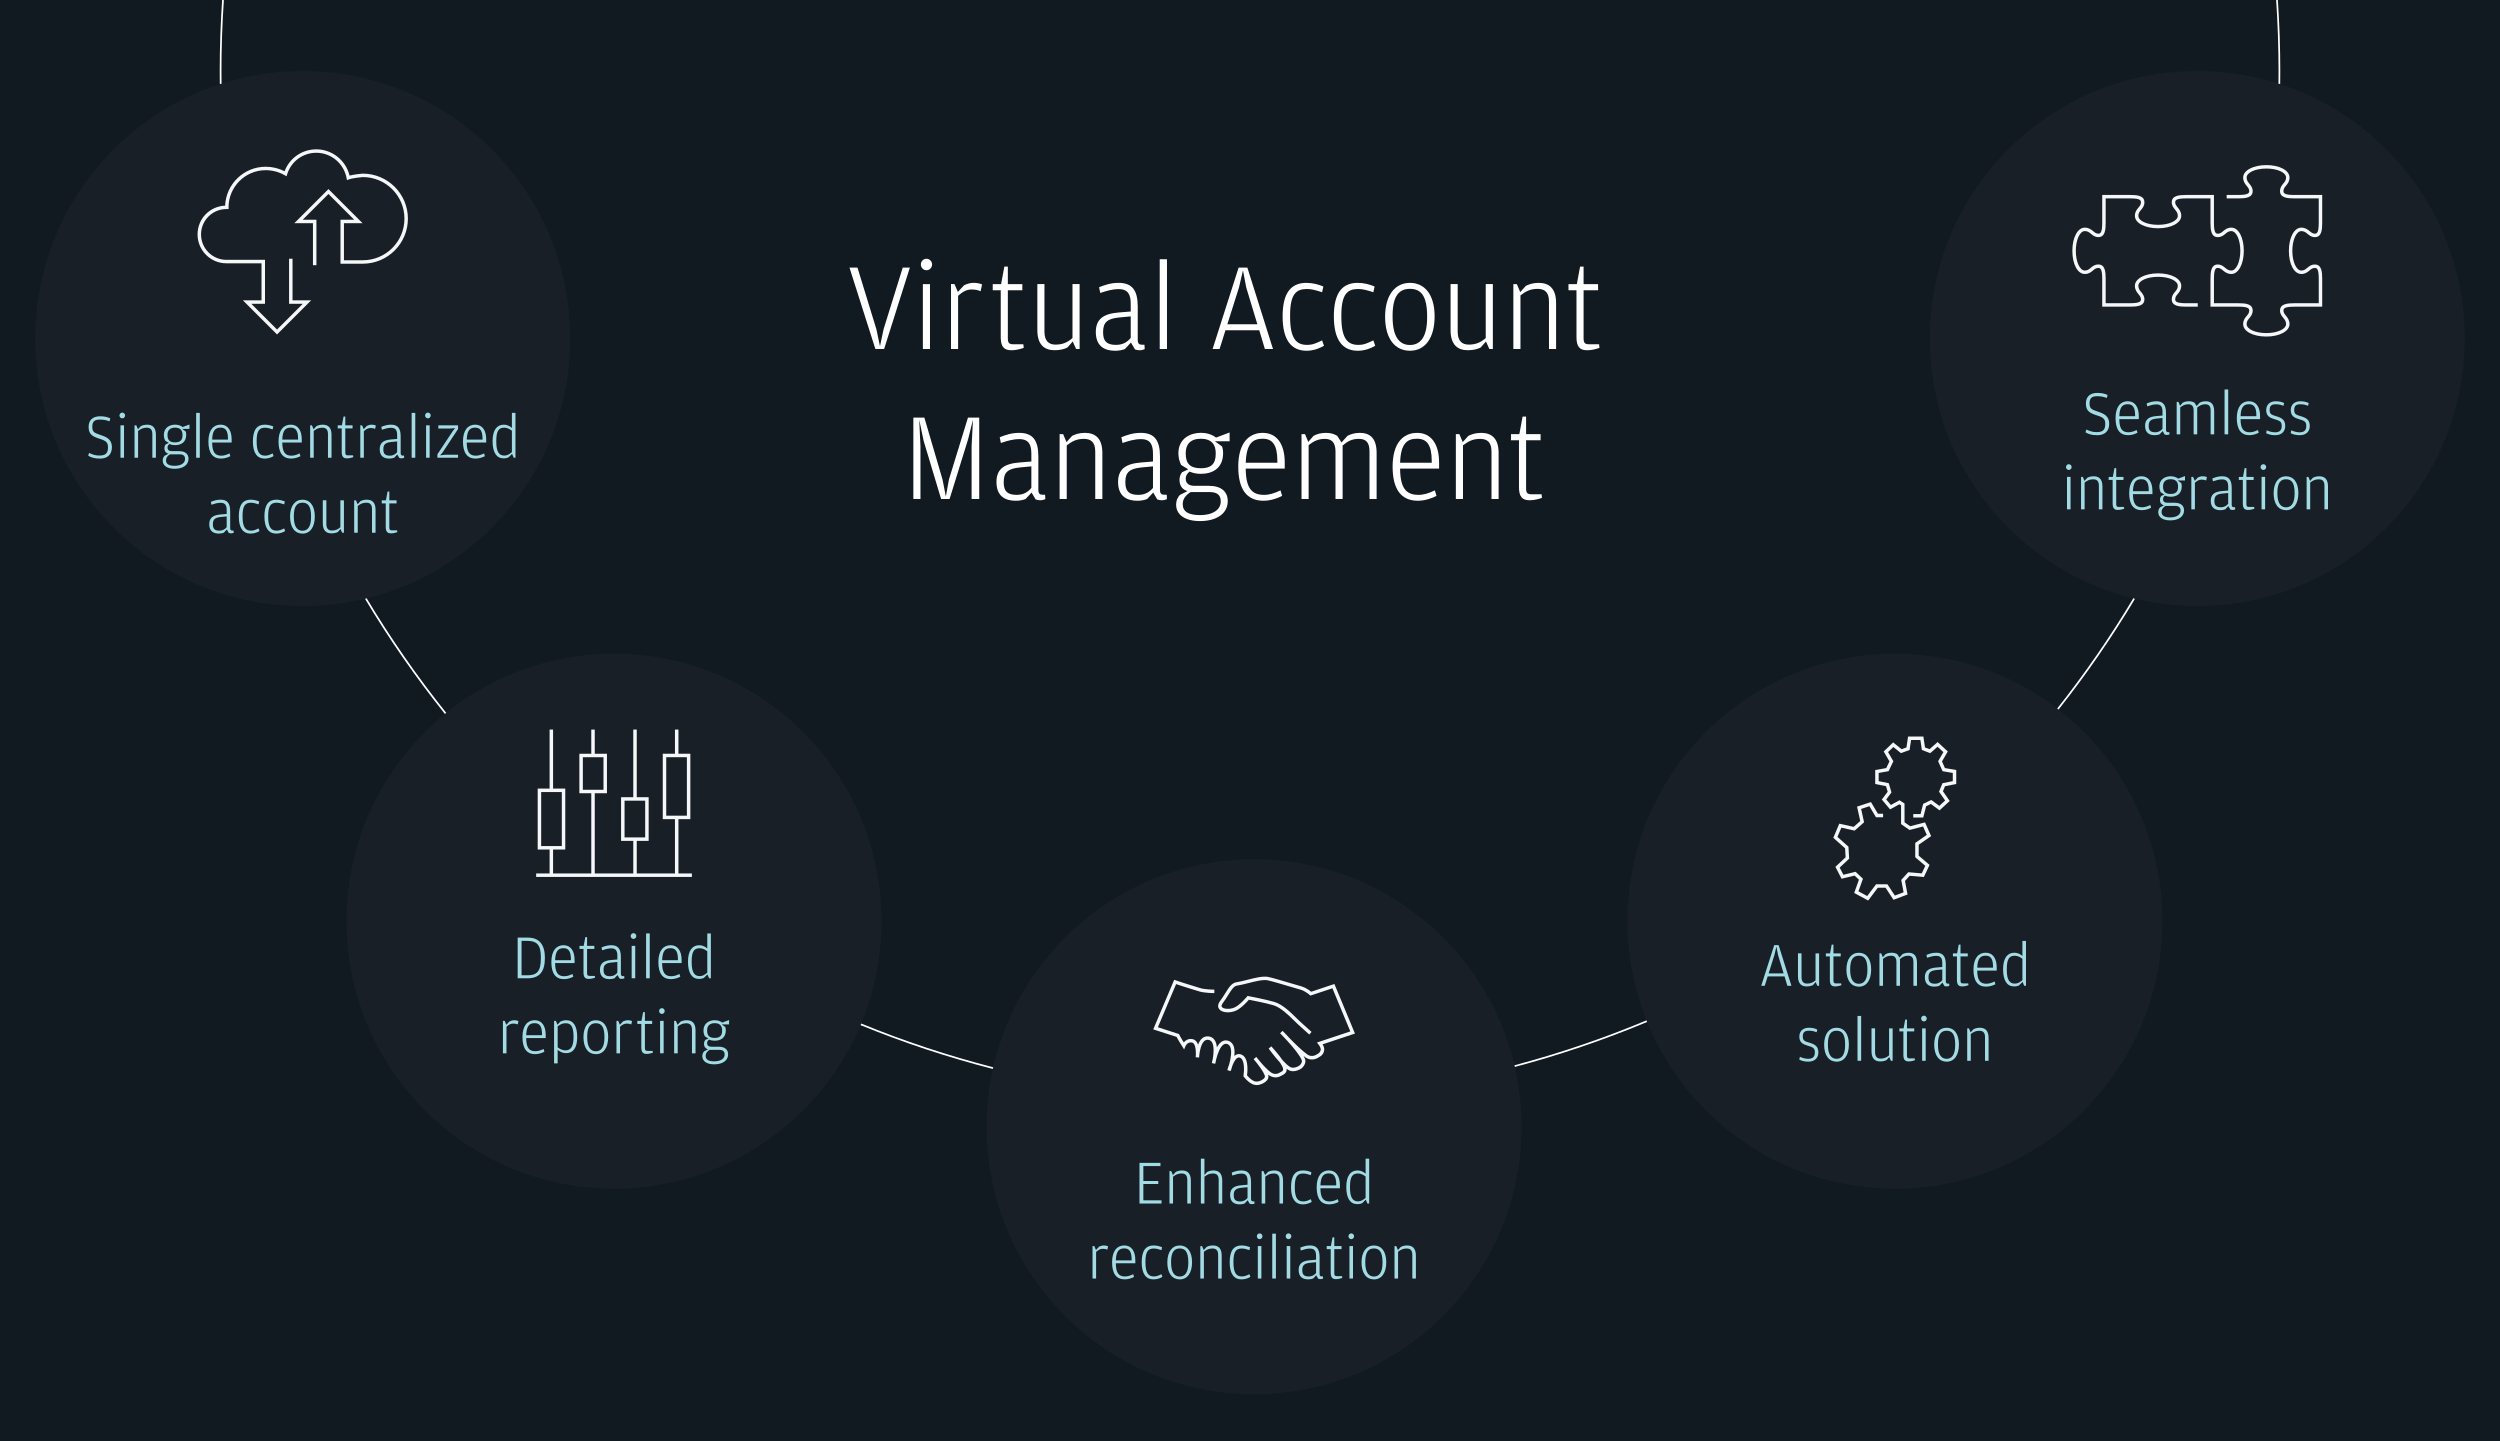<?xml version="1.0" encoding="UTF-8"?>
<svg id="Layer_1" data-name="Layer 1" xmlns="http://www.w3.org/2000/svg" viewBox="0 0 1440 830">
  <defs>
    <style>
      .cls-1 {
        fill: #111921;
      }

      .cls-1, .cls-2, .cls-3, .cls-4, .cls-5 {
        stroke-width: 0px;
      }

      .cls-2 {
        fill: #f5f7f8;
      }

      .cls-3 {
        fill: #484c51;
        opacity: .13;
      }

      .cls-4 {
        fill: #a3dbe5;
      }

      .cls-5 {
        fill: #fff;
      }
    </style>
  </defs>
  <rect class="cls-1" y="0" width="1440" height="830"/>
  <path class="cls-5" d="M1313.39,48.3h-1c.03-2.46.05-4.93.05-7.39,0-13.59-.47-27.35-1.39-40.89l1-.07c.92,13.56,1.39,27.34,1.39,40.95,0,2.46-.02,4.93-.05,7.39Z"/>
  <path class="cls-5" d="M126.61,48.32c-.03-2.46-.05-4.92-.05-7.4,0-13.61.47-27.39,1.39-40.95l1,.07c-.92,13.54-1.39,27.3-1.39,40.89,0,2.47.02,4.93.05,7.38h-1Z"/>
  <path class="cls-5" d="M571.86,615.72c-25.87-6.65-51.5-15.14-76.18-25.23l.38-.93c24.63,10.08,50.22,18.55,76.04,25.19l-.25.97Z"/>
  <path class="cls-5" d="M872.58,614.56l-.26-.97c25.77-6.84,51.35-15.53,76.03-25.85l.38.92c-24.71,10.33-50.34,19.04-76.15,25.89Z"/>
  <path class="cls-5" d="M1185.73,408.72l-.78-.62c15.97-20.18,30.74-41.58,43.89-63.6l.86.51c-13.17,22.05-27.97,43.49-43.97,63.7Z"/>
  <path class="cls-5" d="M256.26,411.23c-16.75-20.94-32.21-43.21-45.96-66.21l.86-.51c13.73,22.96,29.16,45.2,45.88,66.1l-.78.62Z"/>
  <polygon class="cls-5" points="131.1 113.84 130.99 113.29 131.46 112.99 131.46 113.49 131.82 113.15 131.47 113.49 131.91 113.69 131.46 113.49 131.46 113.5 131.46 113.49 131.46 113.5 131.1 113.84"/>
  <circle class="cls-3" cx="174.37" cy="195" r="154.08"/>
  <path class="cls-2" d="M159.56,192.66l-19.67-19.67h10.74v-21.32h-20.22c-9.17,0-16.62-7.46-16.62-16.62s7.06-16.21,15.88-16.61c.52-12.44,10.8-22.4,23.37-22.4,3.78,0,7.51.89,10.87,2.59,2.88-7.6,10.09-12.62,18.28-12.62,9.1,0,16.99,6.29,19.17,15.12,2.89-.75,7.35-1.11,7.57-1.13h0c14.39,0,26.03,11.64,26.03,25.95s-11.64,25.95-25.95,25.95h-12.89v-25.32h7.91l-14.84-14.84-14.84,14.84h7.91v26.18h-2v-24.18h-10.74l19.67-19.67,19.67,19.67h-10.74v21.32h10.89c13.21,0,23.95-10.74,23.95-23.95s-10.74-23.95-23.95-23.95c.02,0-5.64.46-8.05,1.34l-1.11.4-.22-1.16c-1.6-8.45-8.93-14.58-17.44-14.58-7.72,0-14.46,4.97-16.77,12.36l-.37,1.19-1.08-.62c-3.32-1.9-7.1-2.9-10.93-2.9-11.79,0-21.39,9.59-21.39,21.39v1h-1.23c-8.06,0-14.62,6.56-14.62,14.62s6.56,14.62,14.62,14.62h22.22v25.32h-7.91l14.84,14.84,14.84-14.84h-7.91v-25.95h2v23.95h10.74l-19.67,19.67Z"/>
  <circle class="cls-3" cx="1265.63" cy="195" r="154.08"/>
  <path class="cls-2" d="M1305.41,193.86c-7.74,0-13.36-3.02-13.36-7.18,0-2.28,1.08-3.56,2.03-4.7.82-.98,1.46-1.75,1.46-3.1,0-1.13-.48-2.23-6.26-2.23h-16.05v-16.05c0-3.99.33-8.26,4.22-8.26,1.91,0,3.13.99,4.2,1.87,1.07.87,1.99,1.62,3.59,1.62,2.86,0,5.18-5.1,5.18-11.36s-2.28-11.36-5.18-11.36c-1.55,0-2.42.72-3.41,1.56-1.08.91-2.3,1.93-4.38,1.93-3.9,0-4.22-4.26-4.22-8.26v-14.05h-14.05c-5.77,0-6.26,1.1-6.26,2.23,0,1.19.63,1.96,1.42,2.94.92,1.13,2.07,2.54,2.07,4.85,0,4.09-5.75,7.18-13.36,7.18s-13.36-3.02-13.36-7.18c0-2.28,1.08-3.56,2.03-4.7.82-.98,1.46-1.75,1.46-3.1,0-1.13-.48-2.23-6.26-2.23h-14.05v14.05c0,3.99-.33,8.26-4.23,8.26-1.91,0-3.13-.99-4.2-1.87-1.07-.87-1.99-1.62-3.59-1.62-2.86,0-5.18,5.1-5.18,11.36s2.28,11.36,5.18,11.36c1.55,0,2.42-.72,3.41-1.56,1.08-.91,2.3-1.93,4.38-1.93,3.9,0,4.23,4.26,4.23,8.26v14.05h14.05c5.77,0,6.26-1.1,6.26-2.23,0-1.19-.63-1.97-1.42-2.94-.92-1.13-2.07-2.54-2.07-4.85,0-4.09,5.75-7.18,13.36-7.18s13.36,3.02,13.36,7.18c0,2.28-1.08,3.56-2.03,4.7-.82.98-1.46,1.75-1.46,3.1,0,1.13.48,2.23,6.26,2.23h6.72v2h-6.72c-4,0-8.26-.33-8.26-4.23,0-2.08,1.03-3.3,1.93-4.38.84-1,1.56-1.86,1.56-3.41,0-2.91-4.99-5.18-11.36-5.18s-11.36,2.32-11.36,5.18c0,1.6.75,2.52,1.62,3.59.88,1.08,1.87,2.3,1.87,4.2,0,3.9-4.26,4.23-8.26,4.23h-16.05v-16.05c0-5.77-1.1-6.26-2.23-6.26-1.35,0-2.12.65-3.09,1.46-1.13.95-2.42,2.03-4.7,2.03-4.16,0-7.18-5.62-7.18-13.36s3.09-13.36,7.18-13.36c2.31,0,3.72,1.15,4.85,2.07.97.79,1.75,1.42,2.94,1.42,1.13,0,2.23-.48,2.23-6.26v-16.05h16.05c4,0,8.26.33,8.26,4.23,0,2.08-1.03,3.3-1.93,4.38-.84,1-1.56,1.86-1.56,3.41,0,2.91,4.99,5.18,11.36,5.18s11.36-2.32,11.36-5.18c0-1.6-.75-2.52-1.62-3.59-.88-1.08-1.87-2.3-1.87-4.2,0-3.9,4.26-4.23,8.26-4.23h16.05v16.05c0,5.77,1.1,6.26,2.22,6.26,1.35,0,2.12-.65,3.1-1.46,1.13-.95,2.42-2.03,4.7-2.03,4.16,0,7.18,5.62,7.18,13.36s-3.09,13.36-7.18,13.36c-2.31,0-3.72-1.15-4.85-2.07-.97-.79-1.75-1.42-2.94-1.42-1.13,0-2.22.48-2.22,6.26v14.05h14.05c4,0,8.26.33,8.26,4.23,0,2.08-1.03,3.3-1.93,4.38-.84,1-1.56,1.86-1.56,3.41,0,2.91,4.99,5.18,11.36,5.18s11.36-2.32,11.36-5.18c0-1.6-.75-2.52-1.62-3.59-.88-1.08-1.87-2.3-1.87-4.2,0-3.9,4.26-4.23,8.26-4.23h14.05v-14.05c0-5.77-1.1-6.26-2.23-6.26-1.35,0-2.12.65-3.1,1.46-1.13.95-2.42,2.03-4.7,2.03-4.16,0-7.18-5.62-7.18-13.36s3.09-13.36,7.18-13.36c2.31,0,3.72,1.15,4.85,2.07.97.79,1.75,1.42,2.94,1.42,1.13,0,2.23-.48,2.23-6.26v-14.05h-14.05c-4,0-8.26-.33-8.26-4.23,0-2.08,1.03-3.3,1.93-4.38.84-1,1.56-1.86,1.56-3.41,0-2.91-4.99-5.18-11.36-5.18s-11.36,2.32-11.36,5.18c0,1.6.75,2.52,1.62,3.59.88,1.08,1.87,2.3,1.87,4.2,0,3.9-4.26,4.23-8.26,4.23h-6.72v-2h6.72c5.77,0,6.26-1.1,6.26-2.23,0-1.19-.63-1.96-1.42-2.94-.92-1.13-2.07-2.54-2.07-4.85,0-4.09,5.75-7.18,13.36-7.18s13.36,3.02,13.36,7.18c0,2.28-1.08,3.57-2.03,4.7-.82.98-1.46,1.75-1.46,3.1,0,1.13.48,2.23,6.26,2.23h16.05v16.05c0,3.99-.33,8.26-4.23,8.26-1.91,0-3.13-.99-4.2-1.87-1.07-.87-1.99-1.62-3.59-1.62-2.86,0-5.18,5.1-5.18,11.36s2.28,11.36,5.18,11.36c1.55,0,2.41-.72,3.41-1.56,1.08-.91,2.3-1.93,4.38-1.93,3.9,0,4.23,4.26,4.23,8.26v16.05h-16.05c-5.77,0-6.26,1.1-6.26,2.23,0,1.19.63,1.96,1.42,2.94.92,1.13,2.07,2.54,2.07,4.85,0,4.09-5.75,7.18-13.36,7.18Z"/>
  <circle class="cls-3" cx="353.67" cy="530.61" r="154.08"/>
  <path class="cls-2" d="M398.53,505.11h-89.71v-2h7.75v-13.78h-6.86v-35.11h6.86v-33.99h2v33.99h7.03v35.11h-7.03v13.78h22.01v-46.2h-6.86v-22.75h6.86v-13.92h2v13.92h7.03v22.75h-7.03v46.2h22.19v-18.76h-7.03v-25.16h7.03v-38.97h2v38.97h6.86v25.16h-6.86v18.76h22.01v-31.28h-7.03v-37.68h7.03v-13.92h2v13.92h6.86v37.68h-6.86v31.28h7.75v2ZM316.57,487.33h7.03v-31.11h-11.89v31.11h4.86ZM364.77,482.35h6.86v-21.16h-11.89v21.16h5.03ZM388.78,469.83h6.86v-33.68h-11.89v33.68h5.03ZM340.58,454.91h7.03v-18.75h-11.89v18.75h4.86Z"/>
  <circle class="cls-3" cx="722.35" cy="649" r="154.08"/>
  <path class="cls-2" d="M723.8,624.98c-1.04,0-2.01-.26-2.92-.78-2.54-1.38-4.36-3.86-4.44-3.97l-.25-.34.07-.41c.41-2.51.83-9.79-2.44-10.36-1.52-.25-2.94,2.12-3.9,4.52-.51,1.85-1.01,3.17-1.07,3.32l-1.91-.59c.09-.37.45-1.8,1.1-3.43.92-3.37,1.69-7.88.44-10.21-.41-.77-1.02-1.24-1.87-1.43-.66-.15-1.27-.03-1.88.38-2.03,1.36-3.44,5.43-4.19,8.42-.26,1.48-.52,2.51-.56,2.64l-1.95-.42c.02-.13.19-1.18.56-2.63.52-3.08.84-7.45-.62-9.55-.5-.72-1.18-1.11-2.08-1.2-.83-.09-1.54.13-2.17.67-1.86,1.6-2.66,5.58-2.92,8.05-.03.75-.09,1.29-.11,1.47l-1.99-.16c0-.08.02-.58.1-1.34.08-1.97-.05-5.04-1.19-6.46-.35-.44-.75-.66-1.27-.71-2.47-.33-3.49,2.1-3.53,2.2l-.76,1.84-1.03-1.7s-.65-1.08-1.49-2.35c-.82-1.31-1.5-2.59-1.82-3.2l-13.45-4.33,12.07-28.56.88.3c.06.02,6.36,2.19,13.63,4.33,2.9,1.03,8.56,1.04,8.62,1.04v2c-.25,0-6.07-.01-9.24-1.14-5.67-1.67-10.78-3.36-12.78-4.04l-10.5,24.83,12.16,3.92.19.38s.86,1.72,1.91,3.39c.24.37.47.71.67,1.03.95-1.14,2.51-2.21,4.69-1.92,1.02.1,1.9.59,2.59,1.45.4.5.71,1.11.95,1.77.54-1.41,1.28-2.71,2.3-3.59,1.06-.91,2.3-1.3,3.68-1.15,1.49.14,2.67.83,3.52,2.05.79,1.13,1.18,2.65,1.33,4.26.73-1.35,1.62-2.52,2.68-3.23,1.07-.72,2.23-.95,3.44-.67,1.42.32,2.49,1.14,3.19,2.43.91,1.69,1.01,4.05.76,6.41.9-.79,1.95-1.23,3.15-1.04,5.35.93,4.47,9.89,4.14,12.21.53.65,1.88,2.18,3.55,3.09,1.25.72,2.66.7,4.32-.04,2.57-1.29,2.63-2.23,2.3-3.06-.75-1.99-2.9-4.95-4.49-6.99-1.07-1.28-1.81-2.22-1.88-2.32l1.55-1.26c.08.1.87,1.02,1.89,2.33,1.8,2.14,4.54,5.21,6.59,6.62,2.4,1.52,4.23.54,4.74.21l.42-.22c1.43-.7,1.99-1.09,1.76-2.23-.11-.79-.8-2.06-1.79-3.52-3.26-3.54-6.32-7.77-6.5-8.03l1.55-1.26c.57.62,4.14,4.52,6.54,8.05,1.44,1.56,2.9,2.96,4.11,3.72,1.73,1.21,4.3.11,5.42-.64.52-.39,2-1.92,1.38-3.32-1.2-2.89-5.12-7.53-8.23-10.95-2.31-2.37-4.02-4.24-4.18-4.41l1.45-1.38c.18.18,1.97,1.98,4.19,4.41,3.06,3.13,7.16,7.14,10.01,9.15,1.69,1.31,3.87,1.01,5.19.19,1.96-.99,2.41-1.8,2.58-2.98.11-.75-.7-2.16-1.31-2.92l-.89-1.12,19.22-6.41-10.3-24.84-12.7,4.23-.43-.4s-2.48-2.24-5.24-3.03c-1.91-.54-4.17-1.22-6.49-1.9-5.08-1.51-10.34-3.06-12.53-3.5-2.6-.52-7.23.65-11.3,1.69-2.29.58-4.45,1.13-6.17,1.36-1.93.24-3.25,2.37-5.09,5.32-.89,1.43-1.9,3.05-3.15,4.71-.77,1.01-.95,1.79-.55,2.31.89,1.15,4.29,1.53,7.17.3,3-1.2,7.18-6.18,7.22-6.23l.38-.45.58.11c.42.08,10.3,1.98,14.64,3.28,4.77,1.33,9.3,5.78,12.94,9.36.7.69,1.37,1.34,2,1.94,5.11,4.69,6.68,6.03,6.69,6.04l-1.3,1.52c-.06-.05-1.59-1.37-6.75-6.1-.65-.62-1.33-1.29-2.04-1.98-3.48-3.41-7.8-7.66-12.09-8.86-3.67-1.1-11.69-2.7-13.89-3.12-1.17,1.33-4.71,5.19-7.6,6.35-3.17,1.36-7.76,1.32-9.51-.92-.58-.75-1.29-2.36.53-4.74,1.19-1.59,2.17-3.17,3.04-4.56,2.05-3.29,3.67-5.89,6.53-6.24,1.59-.22,3.7-.75,5.93-1.32,4.49-1.14,9.13-2.32,12.18-1.71,2.28.46,7.58,2.03,12.71,3.55,2.31.68,4.57,1.35,6.47,1.9,2.49.71,4.67,2.34,5.59,3.09l13.37-4.46,11.84,28.55-18.65,6.21c.53.9,1.1,2.17.94,3.3-.29,2.03-1.33,3.32-3.58,4.44-1.87,1.18-4.93,1.56-7.36-.32-.3-.21-.62-.45-.94-.7.3.52.55,1.02.74,1.48,1.03,2.31-.67,4.7-2.06,5.74-1.67,1.12-5.11,2.47-7.68.67-.25-.16-.5-.33-.76-.53.25,2.39-1.72,3.34-2.92,3.93l-.25.12c-.83.54-3.53,1.89-6.89-.24-.19-.13-.38-.27-.58-.42.95,3.05-2.33,4.69-3.43,5.25-1.13.5-2.21.76-3.23.76Z"/>
  <circle class="cls-3" cx="1091.49" cy="530.61" r="154.08"/>
  <polygon class="cls-2" points="1076.08 518.71 1068.01 514.35 1070.74 506.71 1068.24 504.34 1060.73 506.17 1057.19 499.3 1063.07 493.79 1062.77 488.64 1055.98 482.59 1059.42 474.42 1067.72 476.27 1071.5 472.92 1069.66 464.63 1077.67 461.97 1081.69 468.73 1084.66 468.73 1084.66 470.73 1080.55 470.73 1076.77 464.37 1072.01 465.96 1073.71 473.63 1068.28 478.44 1060.62 476.74 1058.38 482.05 1064.72 487.7 1065.12 494.61 1059.66 499.73 1061.79 503.86 1068.82 502.14 1073.06 506.15 1070.47 513.41 1075.52 516.13 1080.62 509.33 1087.15 509.33 1091.44 515.85 1096.47 513.95 1095.11 506.84 1099.15 502.38 1106.93 503.07 1108.97 498.72 1103.17 493.77 1103.17 485.52 1109.83 480.9 1107.68 476.05 1099.9 478.08 1095.01 474.68 1095.01 463.9 1094.03 463.27 1088.68 466.21 1083.92 460.54 1087.29 456.05 1086.36 452.86 1080.12 451.57 1080.12 443.54 1086.47 442.41 1088.32 438.57 1085 432.85 1090.46 427.62 1095.32 431.54 1098.12 430.52 1099.05 424.23 1107.87 424.23 1108.8 430.53 1111.41 431.52 1116.06 427.42 1121.93 432.84 1118.59 438.58 1120.29 442.41 1126.8 443.53 1126.8 451.58 1120.32 452.87 1119.13 455.77 1123.04 461.36 1117.18 466.77 1112.21 463.09 1109.45 464.4 1107.78 470.91 1102.04 470.91 1102.04 468.91 1106.23 468.91 1107.75 463 1112.44 460.77 1117.04 464.18 1120.4 461.08 1116.87 456.03 1118.87 451.12 1124.8 449.94 1124.8 445.22 1118.9 444.21 1116.35 438.46 1119.39 433.22 1116.03 430.12 1111.82 433.82 1106.99 431.98 1106.14 426.23 1100.78 426.23 1099.93 431.99 1094.94 433.81 1090.57 430.28 1087.52 433.2 1090.58 438.48 1087.83 444.21 1082.12 445.21 1082.12 449.94 1087.94 451.14 1089.49 456.45 1086.47 460.47 1089.16 463.67 1094.1 460.94 1097.01 462.8 1097.01 473.64 1100.28 475.91 1108.82 473.69 1112.33 481.61 1105.17 486.57 1105.17 492.85 1111.43 498.19 1108.15 505.18 1099.97 504.46 1097.27 507.44 1098.75 515.23 1090.65 518.29 1086.08 511.33 1081.62 511.33 1076.08 518.71"/>
  <g>
    <path class="cls-5" d="M504.21,201.02l-14.91-46.88h4.61l10.87,35.43,2.09,9.87,2.09-9.87,11.02-35.43h4.1l-14.83,46.88h-5.04Z"/>
    <path class="cls-5" d="M533.65,155.66c-1.73,0-3.24-1.44-3.24-3.31s1.51-3.31,3.24-3.31,3.24,1.44,3.24,3.31-1.51,3.31-3.24,3.31ZM531.57,201.02v-37.37h4.1v37.37h-4.1Z"/>
    <path class="cls-5" d="M551.72,168.18l3.6-3.89c1.87-.86,3.6-1.37,5.47-1.37,2.3,0,3.96.5,4.9.94l-.86,3.89c-1.58-.65-2.88-1.01-5.18-1.01-3.24,0-5.4,1.58-7.78,3.6v30.67h-4.1v-37.37h2.02l1.94,4.54Z"/>
    <path class="cls-5" d="M582.47,201.74c-4.32,0-6.05-2.23-6.05-7.56v-27h-4.61v-3.53h4.82l1.87-10.08h2.02v10.08h8.35v3.53h-8.35v27.65c0,2.59.65,3.46,3.1,3.46h5.83l.22,2.09c-2.16.72-4.46,1.37-7.2,1.37Z"/>
    <path class="cls-5" d="M617.75,194.75v-31.11h4.1v37.37h-2.02l-1.94-4.32-3.02,3.46c-1.51.79-3.96,1.58-7.42,1.58-5.76,0-9.94-3.02-9.94-11.59v-26.5h4.1v27.36c0,5.62,2.67,7.49,6.41,7.49,4.25,0,6.91-1.37,9.72-3.74Z"/>
    <path class="cls-5" d="M651.3,179.42v-4.39c0-4.9-1.22-8.5-6.91-8.5-3.67,0-6.98,1.01-10.66,2.23l-.65-3.31c3.6-1.44,6.84-2.52,11.23-2.52,7.78,0,11.02,4.25,11.02,13.54v19.23c0,2.23.79,2.88,2.66,2.88h1.22l.14,2.52c-.58.29-1.66.65-2.95.65-.94,0-1.8-.14-2.67-.5l-2.3-3.96-3.46,3.74c-1.37.58-3.53,1.01-5.69,1.01-6.26,0-11.09-2.81-11.09-10.8,0-7.34,4.25-10.51,13.03-11.23l7.06-.58ZM651.3,194.61v-12.38l-6.77.65c-6.41.65-9.14,2.59-9.14,8.21v.5c0,5.04,2.23,7.06,7.42,7.06,4.32,0,6.77-1.94,8.5-4.03Z"/>
    <path class="cls-5" d="M668,201.02v-51.7h4.18v51.7h-4.18Z"/>
    <path class="cls-5" d="M705.87,190.22l-3.38,10.8h-4.03l14.98-46.88h5.04l14.76,46.88h-4.68l-3.24-10.8h-19.44ZM724.24,186.76l-6.41-21.17-1.87-9.86-2.3,9.86-6.7,21.17h17.28Z"/>
    <path class="cls-5" d="M752.53,202.03c-8.86,0-13.75-6.34-13.75-19.8s4.75-19.3,13.75-19.3c3.67,0,6.98.94,9.72,2.09l-.72,3.31c-3.6-1.15-5.98-1.87-8.71-1.87-6.27,0-9.72,2.95-9.72,15.12v.94c0,12.53,3.6,16.13,9.72,16.13,3.38,0,5.18-.94,8.71-2.59l1.08,3.1c-2.38,1.44-6.05,2.88-10.08,2.88Z"/>
    <path class="cls-5" d="M782.05,202.03c-8.86,0-13.75-6.34-13.75-19.8s4.75-19.3,13.75-19.3c3.67,0,6.98.94,9.72,2.09l-.72,3.31c-3.6-1.15-5.98-1.87-8.71-1.87-6.26,0-9.72,2.95-9.72,15.12v.94c0,12.53,3.6,16.13,9.72,16.13,3.38,0,5.19-.94,8.71-2.59l1.08,3.1c-2.38,1.44-6.05,2.88-10.08,2.88Z"/>
    <path class="cls-5" d="M812.15,202.03c-8.57,0-14.33-6.84-14.33-19.59s5.98-19.51,14.33-19.51,14.19,6.62,14.19,19.3-5.62,19.8-14.19,19.8ZM812.15,198.71c5.76,0,9.87-4.32,9.87-15.7v-.94c0-12.03-3.82-15.7-9.87-15.7s-10.01,3.74-10.01,15.34v.94c0,11.74,4.18,16.06,10.01,16.06Z"/>
    <path class="cls-5" d="M855.78,194.75v-31.11h4.1v37.37h-2.02l-1.95-4.32-3.02,3.46c-1.51.79-3.96,1.58-7.42,1.58-5.76,0-9.94-3.02-9.94-11.59v-26.5h4.1v27.36c0,5.62,2.66,7.49,6.41,7.49,4.25,0,6.91-1.37,9.72-3.74Z"/>
    <path class="cls-5" d="M875.65,168.26l3.24-3.6c1.58-.79,3.89-1.73,7.34-1.73,5.9,0,10.08,3.02,10.08,11.59v26.5h-4.1v-27.36c0-5.62-2.74-7.27-6.55-7.27-4.32,0-6.77,1.44-9.87,3.74v30.89h-4.1v-37.37h2.02l1.95,4.61Z"/>
    <path class="cls-5" d="M914.1,201.74c-4.32,0-6.05-2.23-6.05-7.56v-27h-4.61v-3.53h4.82l1.87-10.08h2.02v10.08h8.35v3.53h-8.35v27.65c0,2.59.65,3.46,3.1,3.46h5.83l.21,2.09c-2.16.72-4.46,1.37-7.2,1.37Z"/>
    <path class="cls-5" d="M526.09,287.42v-46.88h6.34l10.44,35.57,1.94,9.86,1.8-9.86,10.94-35.57h6.48v46.88h-4.39v-30.39l.79-15.27-2.88,11.52-10.58,34.13h-4.9l-10.08-33.55-2.52-12.1.72,15.27v30.39h-4.1Z"/>
    <path class="cls-5" d="M594.06,265.82v-4.39c0-4.9-1.22-8.5-6.91-8.5-3.67,0-6.98,1.01-10.66,2.23l-.65-3.31c3.6-1.44,6.84-2.52,11.23-2.52,7.78,0,11.02,4.25,11.02,13.54v19.23c0,2.23.79,2.88,2.66,2.88h1.22l.14,2.52c-.58.29-1.66.65-2.95.65-.94,0-1.8-.14-2.66-.5l-2.3-3.96-3.46,3.74c-1.37.58-3.53,1.01-5.69,1.01-6.26,0-11.09-2.81-11.09-10.8,0-7.34,4.25-10.51,13.03-11.23l7.06-.58ZM594.06,281.01v-12.39l-6.77.65c-6.41.65-9.14,2.59-9.14,8.21v.5c0,5.04,2.23,7.06,7.42,7.06,4.32,0,6.77-1.94,8.5-4.03Z"/>
    <path class="cls-5" d="M614.29,254.66l3.24-3.6c1.58-.79,3.89-1.73,7.35-1.73,5.9,0,10.08,3.02,10.08,11.59v26.5h-4.1v-27.36c0-5.62-2.74-7.27-6.55-7.27-4.32,0-6.77,1.44-9.87,3.74v30.89h-4.1v-37.37h2.02l1.94,4.61Z"/>
    <path class="cls-5" d="M664.12,265.82v-4.39c0-4.9-1.22-8.5-6.91-8.5-3.67,0-6.98,1.01-10.66,2.23l-.65-3.31c3.6-1.44,6.84-2.52,11.23-2.52,7.78,0,11.02,4.25,11.02,13.54v19.23c0,2.23.79,2.88,2.66,2.88h1.22l.14,2.52c-.58.29-1.66.65-2.95.65-.94,0-1.8-.14-2.67-.5l-2.3-3.96-3.46,3.74c-1.37.58-3.53,1.01-5.69,1.01-6.26,0-11.09-2.81-11.09-10.8,0-7.34,4.25-10.51,13.03-11.23l7.06-.58ZM664.12,281.01v-12.39l-6.77.65c-6.41.65-9.14,2.59-9.14,8.21v.5c0,5.04,2.23,7.06,7.42,7.06,4.32,0,6.77-1.94,8.5-4.03Z"/>
    <path class="cls-5" d="M700.4,252.06l7.85-2.95v5.04h-8.5l4.18,3.02c.36,1.22.58,2.16.58,3.74,0,9-6.26,12.02-12.82,12.02-2.23,0-4.46-.36-6.48-1.3-1.15.86-2.23,2.16-2.23,4.03,0,2.81,1.73,4.18,5.26,4.18h8.14c6.99,0,10.8,3.31,10.8,8.78,0,7.27-6.48,11.52-15.98,11.52-9,0-13.75-3.89-13.75-9.43,0-3.02,1.37-4.75,2.16-5.62l4.39-2.23c-2.09-.58-4.61-2.23-4.61-6.41,0-2.45,1.01-3.82,1.51-4.46l3.53-1.66-4.1-2.52c-.94-1.8-1.58-4.18-1.58-6.7,0-8.79,7.2-11.81,12.96-11.81,2.88,0,6.12.72,8.71,2.74ZM685.79,283.46c-2.81,1.8-4.54,3.82-4.54,6.98,0,4.32,3.46,6.26,9.94,6.26,8.06,0,11.95-3.6,11.95-7.71v-.29c0-2.88-1.37-5.26-6.26-5.26h-11.09ZM691.69,269.71c6.05,0,8.57-2.59,8.57-8.35v-.43c0-4.9-2.52-8.21-8.57-8.21s-8.71,3.31-8.71,8.14v.43c0,5.83,2.59,8.42,8.71,8.42Z"/>
    <path class="cls-5" d="M717.54,269.92c.07,11.3,3.53,15.12,10.51,15.12,3.24,0,6.05-.94,9.51-2.59l.94,3.17c-2.23,1.22-6.41,2.81-10.73,2.81-9.51,0-14.54-6.41-14.54-19.66s5.83-19.44,14.11-19.44,12.67,6.7,12.67,17.07v3.53h-22.46ZM717.54,266.54h18.22v-.94c0-9.43-2.88-12.89-8.42-12.89s-9.43,2.45-9.79,13.83Z"/>
    <path class="cls-5" d="M772.69,254.87l3.46-3.82c1.37-.79,3.89-1.73,7.06-1.73,5.83,0,9.72,3.02,9.72,11.59v26.5h-4.1v-27.36c0-5.62-2.38-7.27-6.19-7.27-4.1,0-6.48,1.51-9.29,3.82v30.82h-4.1v-27.36c0-5.62-2.59-7.27-6.19-7.27-3.96,0-6.48,1.44-9.29,3.6v31.04h-4.1v-37.37h2.02l1.87,4.46,3.02-3.46c1.44-.79,3.74-1.73,7.06-1.73,2.74,0,4.75.58,6.62,1.73l2.45,3.82Z"/>
    <path class="cls-5" d="M806.46,269.92c.07,11.3,3.53,15.12,10.51,15.12,3.24,0,6.05-.94,9.5-2.59l.94,3.17c-2.23,1.22-6.41,2.81-10.73,2.81-9.5,0-14.54-6.41-14.54-19.66s5.83-19.44,14.11-19.44,12.67,6.7,12.67,17.07v3.53h-22.47ZM806.46,266.54h18.22v-.94c0-9.43-2.88-12.89-8.43-12.89s-9.43,2.45-9.79,13.83Z"/>
    <path class="cls-5" d="M842.53,254.66l3.24-3.6c1.58-.79,3.89-1.73,7.35-1.73,5.9,0,10.08,3.02,10.08,11.59v26.5h-4.1v-27.36c0-5.62-2.74-7.27-6.55-7.27-4.32,0-6.77,1.44-9.87,3.74v30.89h-4.11v-37.37h2.02l1.94,4.61Z"/>
    <path class="cls-5" d="M880.98,288.14c-4.32,0-6.05-2.23-6.05-7.56v-27h-4.61v-3.53h4.82l1.87-10.08h2.02v10.08h8.35v3.53h-8.35v27.65c0,2.59.65,3.46,3.1,3.46h5.83l.21,2.09c-2.16.72-4.46,1.37-7.2,1.37Z"/>
  </g>
  <g>
    <path class="cls-4" d="M57.62,264.16c-3.46,0-5.36-.79-6.8-1.66l.47-1.62c1.98.9,3.56,1.51,5.87,1.51,3.35,0,5.04-1.01,5.04-4.68,0-2.7-.9-3.74-4.57-4.9-4.36-1.37-6.59-2.56-6.59-6.91,0-4.07,2.52-6.12,6.66-6.12,2.77,0,4.36.54,5.83,1.19l-.43,1.73c-1.91-.65-2.99-1.01-5.62-1.01-2.92,0-4.32,1.01-4.32,4.07,0,2.81.79,3.53,4.71,4.79,4.03,1.3,6.59,2.77,6.59,7.09s-2.74,6.52-6.84,6.52Z"/>
    <path class="cls-4" d="M70.43,240.98c-.86,0-1.62-.72-1.62-1.66s.76-1.66,1.62-1.66,1.62.72,1.62,1.66-.76,1.66-1.62,1.66ZM69.39,263.66v-18.68h2.05v18.68h-2.05Z"/>
    <path class="cls-4" d="M79.47,247.28l1.62-1.8c.79-.4,1.94-.86,3.67-.86,2.95,0,5.04,1.51,5.04,5.8v13.25h-2.05v-13.68c0-2.81-1.37-3.64-3.28-3.64-2.16,0-3.38.72-4.93,1.87v15.44h-2.05v-18.68h1.01l.97,2.3Z"/>
    <path class="cls-4" d="M105.21,245.98l3.92-1.48v2.52h-4.25l2.09,1.51c.18.61.29,1.08.29,1.87,0,4.5-3.13,6.01-6.41,6.01-1.12,0-2.23-.18-3.24-.65-.58.43-1.12,1.08-1.12,2.02,0,1.4.86,2.09,2.63,2.09h4.07c3.49,0,5.4,1.66,5.4,4.39,0,3.63-3.24,5.76-7.99,5.76-4.5,0-6.88-1.94-6.88-4.71,0-1.51.68-2.38,1.08-2.81l2.2-1.12c-1.04-.29-2.3-1.12-2.3-3.2,0-1.22.5-1.91.76-2.23l1.76-.83-2.05-1.26c-.47-.9-.79-2.09-.79-3.35,0-4.39,3.6-5.9,6.48-5.9,1.44,0,3.06.36,4.36,1.37ZM97.9,261.68c-1.4.9-2.27,1.91-2.27,3.49,0,2.16,1.73,3.13,4.97,3.13,4.03,0,5.98-1.8,5.98-3.85v-.14c0-1.44-.68-2.63-3.13-2.63h-5.54ZM100.85,254.8c3.02,0,4.28-1.3,4.28-4.17v-.22c0-2.45-1.26-4.1-4.28-4.1s-4.36,1.66-4.36,4.07v.22c0,2.92,1.3,4.21,4.36,4.21Z"/>
    <path class="cls-4" d="M112.99,263.66v-25.84h2.09v25.84h-2.09Z"/>
    <path class="cls-4" d="M122.2,254.91c.04,5.65,1.76,7.56,5.25,7.56,1.62,0,3.02-.47,4.75-1.3l.47,1.58c-1.12.61-3.2,1.4-5.36,1.4-4.75,0-7.27-3.2-7.27-9.83s2.92-9.72,7.06-9.72,6.33,3.35,6.33,8.53v1.76h-11.23ZM122.2,253.22h9.11v-.47c0-4.71-1.44-6.44-4.21-6.44s-4.72,1.22-4.9,6.91Z"/>
    <path class="cls-4" d="M152.55,264.16c-4.43,0-6.88-3.17-6.88-9.9s2.38-9.65,6.88-9.65c1.84,0,3.49.47,4.86,1.04l-.36,1.66c-1.8-.58-2.99-.94-4.36-.94-3.13,0-4.86,1.48-4.86,7.56v.47c0,6.26,1.8,8.06,4.86,8.06,1.69,0,2.59-.47,4.36-1.3l.54,1.55c-1.19.72-3.02,1.44-5.04,1.44Z"/>
    <path class="cls-4" d="M162.59,254.91c.04,5.65,1.76,7.56,5.25,7.56,1.62,0,3.02-.47,4.75-1.3l.47,1.58c-1.12.61-3.2,1.4-5.36,1.4-4.75,0-7.27-3.2-7.27-9.83s2.92-9.72,7.06-9.72,6.33,3.35,6.33,8.53v1.76h-11.23ZM162.59,253.22h9.11v-.47c0-4.71-1.44-6.44-4.21-6.44s-4.72,1.22-4.9,6.91Z"/>
    <path class="cls-4" d="M180.63,247.28l1.62-1.8c.79-.4,1.94-.86,3.67-.86,2.95,0,5.04,1.51,5.04,5.8v13.25h-2.05v-13.68c0-2.81-1.37-3.64-3.28-3.64-2.16,0-3.38.72-4.93,1.87v15.44h-2.05v-18.68h1.01l.97,2.3Z"/>
    <path class="cls-4" d="M199.85,264.02c-2.16,0-3.02-1.12-3.02-3.78v-13.5h-2.3v-1.76h2.41l.94-5.04h1.01v5.04h4.18v1.76h-4.18v13.82c0,1.3.32,1.73,1.55,1.73h2.92l.11,1.04c-1.08.36-2.23.68-3.6.68Z"/>
    <path class="cls-4" d="M209.5,247.24l1.8-1.94c.94-.43,1.8-.68,2.74-.68,1.15,0,1.98.25,2.45.47l-.43,1.94c-.79-.32-1.44-.5-2.59-.5-1.62,0-2.7.79-3.89,1.8v15.33h-2.05v-18.68h1.01l.97,2.27Z"/>
    <path class="cls-4" d="M228.76,252.86v-2.2c0-2.45-.61-4.25-3.46-4.25-1.84,0-3.49.5-5.33,1.12l-.32-1.66c1.8-.72,3.42-1.26,5.62-1.26,3.89,0,5.51,2.12,5.51,6.77v9.61c0,1.12.4,1.44,1.33,1.44h.61l.07,1.26c-.29.14-.83.32-1.48.32-.47,0-.9-.07-1.33-.25l-1.15-1.98-1.73,1.87c-.68.29-1.76.5-2.84.5-3.13,0-5.54-1.4-5.54-5.4,0-3.67,2.12-5.26,6.52-5.62l3.53-.29ZM228.76,260.45v-6.19l-3.38.32c-3.2.32-4.57,1.3-4.57,4.1v.25c0,2.52,1.12,3.53,3.71,3.53,2.16,0,3.38-.97,4.25-2.02Z"/>
    <path class="cls-4" d="M237.11,263.66v-25.84h2.09v25.84h-2.09Z"/>
    <path class="cls-4" d="M246.47,240.98c-.86,0-1.62-.72-1.62-1.66s.76-1.66,1.62-1.66,1.62.72,1.62,1.66-.76,1.66-1.62,1.66ZM245.43,263.66v-18.68h2.05v18.68h-2.05Z"/>
    <path class="cls-4" d="M251.94,263.66v-1.98l9-13.57,1.19-1.51-2.81.22h-6.84v-1.84h11.37v2.12l-9.04,13.68-1.33,1.51,2.92-.36h7.45v1.73h-11.91Z"/>
    <path class="cls-4" d="M268.83,254.91c.04,5.65,1.76,7.56,5.25,7.56,1.62,0,3.02-.47,4.75-1.3l.47,1.58c-1.12.61-3.2,1.4-5.36,1.4-4.75,0-7.27-3.2-7.27-9.83s2.92-9.72,7.05-9.72,6.34,3.35,6.34,8.53v1.76h-11.23ZM268.83,253.22h9.11v-.47c0-4.71-1.44-6.44-4.21-6.44s-4.71,1.22-4.89,6.91Z"/>
    <path class="cls-4" d="M294.86,246.49v-8.67h2.05v25.84h-1.01l-.94-2.23-2.12,2.05c-.54.25-1.44.54-2.74.54-4.14,0-6.37-3.38-6.37-9.9s2.56-9.5,6.44-9.5c2.16,0,3.67.97,4.68,1.87ZM294.86,260.42v-12.31c-.83-.65-2.38-1.76-4.43-1.76-2.92,0-4.57,1.51-4.57,7.6v.5c0,5.94,1.69,7.96,4.61,7.96,1.76,0,2.77-.72,4.39-1.98Z"/>
    <path class="cls-4" d="M130.57,296.06v-2.2c0-2.45-.61-4.25-3.46-4.25-1.84,0-3.49.5-5.33,1.12l-.32-1.66c1.8-.72,3.42-1.26,5.62-1.26,3.89,0,5.51,2.12,5.51,6.77v9.61c0,1.12.4,1.44,1.33,1.44h.61l.07,1.26c-.29.14-.83.32-1.48.32-.47,0-.9-.07-1.33-.25l-1.15-1.98-1.73,1.87c-.68.29-1.76.5-2.84.5-3.13,0-5.54-1.4-5.54-5.4,0-3.67,2.12-5.25,6.52-5.62l3.53-.29ZM130.57,303.65v-6.19l-3.38.32c-3.2.32-4.57,1.3-4.57,4.1v.25c0,2.52,1.12,3.53,3.71,3.53,2.16,0,3.38-.97,4.25-2.02Z"/>
    <path class="cls-4" d="M144.43,307.36c-4.43,0-6.88-3.17-6.88-9.9s2.38-9.65,6.88-9.65c1.84,0,3.49.47,4.86,1.04l-.36,1.66c-1.8-.58-2.99-.94-4.36-.94-3.13,0-4.86,1.48-4.86,7.56v.47c0,6.26,1.8,8.06,4.86,8.06,1.69,0,2.59-.47,4.36-1.3l.54,1.55c-1.19.72-3.02,1.44-5.04,1.44Z"/>
    <path class="cls-4" d="M159.19,307.36c-4.43,0-6.88-3.17-6.88-9.9s2.38-9.65,6.88-9.65c1.84,0,3.49.47,4.86,1.04l-.36,1.66c-1.8-.58-2.99-.94-4.36-.94-3.13,0-4.86,1.48-4.86,7.56v.47c0,6.26,1.8,8.06,4.86,8.06,1.69,0,2.59-.47,4.36-1.3l.54,1.55c-1.19.72-3.02,1.44-5.04,1.44Z"/>
    <path class="cls-4" d="M174.24,307.36c-4.28,0-7.16-3.42-7.16-9.79s2.99-9.75,7.16-9.75,7.09,3.31,7.09,9.65-2.81,9.9-7.09,9.9ZM174.24,305.71c2.88,0,4.93-2.16,4.93-7.85v-.47c0-6.01-1.91-7.85-4.93-7.85s-5,1.87-5,7.67v.47c0,5.87,2.09,8.03,5,8.03Z"/>
    <path class="cls-4" d="M196.05,303.73v-15.55h2.05v18.68h-1.01l-.97-2.16-1.51,1.73c-.76.4-1.98.79-3.71.79-2.88,0-4.97-1.51-4.97-5.8v-13.25h2.05v13.68c0,2.81,1.33,3.74,3.2,3.74,2.12,0,3.46-.68,4.86-1.87Z"/>
    <path class="cls-4" d="M205.99,290.48l1.62-1.8c.79-.4,1.94-.86,3.67-.86,2.95,0,5.04,1.51,5.04,5.8v13.25h-2.05v-13.68c0-2.81-1.37-3.63-3.28-3.63-2.16,0-3.38.72-4.93,1.87v15.44h-2.05v-18.68h1.01l.97,2.3Z"/>
    <path class="cls-4" d="M225.21,307.22c-2.16,0-3.02-1.12-3.02-3.78v-13.5h-2.3v-1.76h2.41l.94-5.04h1.01v5.04h4.18v1.76h-4.18v13.82c0,1.3.32,1.73,1.55,1.73h2.92l.11,1.04c-1.08.36-2.23.68-3.6.68Z"/>
  </g>
  <g>
    <path class="cls-4" d="M1208.05,250.68c-3.46,0-5.36-.79-6.8-1.66l.47-1.62c1.98.9,3.56,1.51,5.87,1.51,3.35,0,5.04-1.01,5.04-4.68,0-2.7-.9-3.74-4.57-4.89-4.36-1.37-6.59-2.56-6.59-6.91,0-4.07,2.52-6.12,6.66-6.12,2.77,0,4.36.54,5.83,1.19l-.43,1.73c-1.91-.65-2.99-1.01-5.62-1.01-2.92,0-4.32,1.01-4.32,4.07,0,2.81.79,3.53,4.72,4.79,4.03,1.3,6.59,2.77,6.59,7.09s-2.74,6.51-6.84,6.51Z"/>
    <path class="cls-4" d="M1220.72,241.43c.04,5.65,1.76,7.56,5.25,7.56,1.62,0,3.02-.47,4.75-1.3l.47,1.58c-1.12.61-3.2,1.4-5.36,1.4-4.75,0-7.27-3.2-7.27-9.83s2.92-9.72,7.06-9.72,6.33,3.35,6.33,8.53v1.76h-11.23ZM1220.72,239.74h9.11v-.47c0-4.72-1.44-6.44-4.21-6.44s-4.72,1.22-4.9,6.91Z"/>
    <path class="cls-4" d="M1245.6,239.38v-2.2c0-2.45-.61-4.25-3.46-4.25-1.84,0-3.49.5-5.33,1.12l-.32-1.66c1.8-.72,3.42-1.26,5.62-1.26,3.89,0,5.51,2.12,5.51,6.77v9.61c0,1.12.4,1.44,1.33,1.44h.61l.07,1.26c-.29.14-.83.32-1.48.32-.47,0-.9-.07-1.33-.25l-1.15-1.98-1.73,1.87c-.68.29-1.76.5-2.84.5-3.13,0-5.54-1.4-5.54-5.4,0-3.67,2.12-5.25,6.52-5.62l3.53-.29ZM1245.6,246.97v-6.19l-3.38.32c-3.2.32-4.57,1.3-4.57,4.1v.25c0,2.52,1.12,3.53,3.71,3.53,2.16,0,3.38-.97,4.25-2.02Z"/>
    <path class="cls-4" d="M1265.25,233.9l1.73-1.91c.68-.4,1.94-.86,3.53-.86,2.92,0,4.86,1.51,4.86,5.79v13.25h-2.05v-13.68c0-2.81-1.19-3.64-3.09-3.64-2.05,0-3.24.76-4.64,1.91v15.41h-2.05v-13.68c0-2.81-1.29-3.64-3.09-3.64-1.98,0-3.24.72-4.64,1.8v15.51h-2.05v-18.68h1.01l.94,2.23,1.51-1.73c.72-.4,1.87-.86,3.53-.86,1.37,0,2.38.29,3.31.86l1.22,1.91Z"/>
    <path class="cls-4" d="M1281.35,250.17v-25.84h2.09v25.84h-2.09Z"/>
    <path class="cls-4" d="M1290.56,241.43c.04,5.65,1.76,7.56,5.25,7.56,1.62,0,3.02-.47,4.75-1.3l.47,1.58c-1.12.61-3.2,1.4-5.36,1.4-4.75,0-7.27-3.2-7.27-9.83s2.92-9.72,7.05-9.72,6.34,3.35,6.34,8.53v1.76h-11.23ZM1290.56,239.74h9.11v-.47c0-4.72-1.44-6.44-4.21-6.44s-4.71,1.22-4.89,6.91Z"/>
    <path class="cls-4" d="M1310.47,250.68c-2.41,0-4.14-.61-5.18-1.19l.36-1.62c1.26.58,2.92,1.15,4.79,1.15,2.3,0,3.82-.94,3.82-3.56,0-2.41-.68-3.02-4.32-4.07-2.74-.79-4.61-1.91-4.61-5.15s2.2-5.11,5.54-5.11c2.05,0,3.67.47,4.79,1.04l-.36,1.55c-1.4-.5-2.38-.86-4.46-.86-2.23,0-3.53.68-3.53,3.31,0,2.38,1.08,2.77,3.89,3.6,3.38,1.01,5.08,2.23,5.08,5.65,0,2.99-1.94,5.25-5.8,5.25Z"/>
    <path class="cls-4" d="M1324.62,250.68c-2.41,0-4.14-.61-5.18-1.19l.36-1.62c1.26.58,2.92,1.15,4.79,1.15,2.3,0,3.82-.94,3.82-3.56,0-2.41-.68-3.02-4.32-4.07-2.74-.79-4.61-1.91-4.61-5.15s2.2-5.11,5.54-5.11c2.05,0,3.67.47,4.79,1.04l-.36,1.55c-1.4-.5-2.38-.86-4.46-.86-2.23,0-3.53.68-3.53,3.31,0,2.38,1.08,2.77,3.89,3.6,3.38,1.01,5.08,2.23,5.08,5.65,0,2.99-1.94,5.25-5.8,5.25Z"/>
    <path class="cls-4" d="M1191.64,270.7c-.86,0-1.62-.72-1.62-1.66s.76-1.66,1.62-1.66,1.62.72,1.62,1.66-.76,1.66-1.62,1.66ZM1190.59,293.37v-18.68h2.05v18.68h-2.05Z"/>
    <path class="cls-4" d="M1200.67,277l1.62-1.8c.79-.4,1.94-.86,3.67-.86,2.95,0,5.04,1.51,5.04,5.8v13.25h-2.05v-13.68c0-2.81-1.37-3.63-3.28-3.63-2.16,0-3.38.72-4.93,1.87v15.44h-2.05v-18.68h1.01l.97,2.3Z"/>
    <path class="cls-4" d="M1219.9,293.74c-2.16,0-3.02-1.12-3.02-3.78v-13.5h-2.3v-1.76h2.41l.94-5.04h1.01v5.04h4.18v1.76h-4.18v13.82c0,1.3.32,1.73,1.55,1.73h2.92l.11,1.04c-1.08.36-2.23.68-3.6.68Z"/>
    <path class="cls-4" d="M1228.57,284.63c.04,5.65,1.76,7.56,5.25,7.56,1.62,0,3.02-.47,4.75-1.3l.47,1.58c-1.12.61-3.2,1.4-5.36,1.4-4.75,0-7.27-3.2-7.27-9.83s2.92-9.72,7.06-9.72,6.33,3.35,6.33,8.53v1.76h-11.23ZM1228.57,282.94h9.11v-.47c0-4.72-1.44-6.44-4.21-6.44s-4.72,1.22-4.9,6.91Z"/>
    <path class="cls-4" d="M1254.64,275.7l3.92-1.48v2.52h-4.25l2.09,1.51c.18.61.29,1.08.29,1.87,0,4.5-3.13,6.01-6.41,6.01-1.12,0-2.23-.18-3.24-.65-.58.43-1.12,1.08-1.12,2.02,0,1.4.86,2.09,2.63,2.09h4.07c3.49,0,5.4,1.66,5.4,4.39,0,3.63-3.24,5.76-7.99,5.76-4.5,0-6.88-1.94-6.88-4.71,0-1.51.68-2.38,1.08-2.81l2.2-1.12c-1.04-.29-2.3-1.12-2.3-3.2,0-1.22.5-1.91.76-2.23l1.76-.83-2.05-1.26c-.47-.9-.79-2.09-.79-3.35,0-4.39,3.6-5.9,6.48-5.9,1.44,0,3.06.36,4.36,1.37ZM1247.33,291.4c-1.4.9-2.27,1.91-2.27,3.49,0,2.16,1.73,3.13,4.97,3.13,4.03,0,5.98-1.8,5.98-3.85v-.14c0-1.44-.68-2.63-3.13-2.63h-5.54ZM1250.28,284.52c3.02,0,4.28-1.3,4.28-4.18v-.22c0-2.45-1.26-4.1-4.28-4.1s-4.36,1.66-4.36,4.07v.22c0,2.92,1.3,4.21,4.36,4.21Z"/>
    <path class="cls-4" d="M1264.18,276.96l1.8-1.94c.94-.43,1.8-.68,2.74-.68,1.15,0,1.98.25,2.45.47l-.43,1.94c-.79-.32-1.44-.5-2.59-.5-1.62,0-2.7.79-3.89,1.8v15.33h-2.05v-18.68h1.01l.97,2.27Z"/>
    <path class="cls-4" d="M1283.44,282.58v-2.2c0-2.45-.61-4.25-3.46-4.25-1.84,0-3.49.5-5.33,1.12l-.32-1.66c1.8-.72,3.42-1.26,5.62-1.26,3.89,0,5.51,2.12,5.51,6.77v9.61c0,1.12.4,1.44,1.33,1.44h.61l.07,1.26c-.29.14-.83.32-1.48.32-.47,0-.9-.07-1.33-.25l-1.15-1.98-1.73,1.87c-.68.29-1.76.5-2.84.5-3.13,0-5.54-1.4-5.54-5.4,0-3.67,2.12-5.25,6.52-5.62l3.53-.29ZM1283.44,290.17v-6.19l-3.38.32c-3.2.32-4.57,1.3-4.57,4.1v.25c0,2.52,1.12,3.53,3.71,3.53,2.16,0,3.38-.97,4.25-2.02Z"/>
    <path class="cls-4" d="M1294.88,293.74c-2.16,0-3.02-1.12-3.02-3.78v-13.5h-2.3v-1.76h2.41l.94-5.04h1.01v5.04h4.18v1.76h-4.18v13.82c0,1.3.32,1.73,1.55,1.73h2.92l.11,1.04c-1.08.36-2.23.68-3.6.68Z"/>
    <path class="cls-4" d="M1303.7,270.7c-.86,0-1.62-.72-1.62-1.66s.76-1.66,1.62-1.66,1.62.72,1.62,1.66-.76,1.66-1.62,1.66ZM1302.66,293.37v-18.68h2.05v18.68h-2.05Z"/>
    <path class="cls-4" d="M1316.77,293.88c-4.28,0-7.16-3.42-7.16-9.79s2.99-9.75,7.16-9.75,7.09,3.31,7.09,9.65-2.81,9.9-7.09,9.9ZM1316.77,292.22c2.88,0,4.93-2.16,4.93-7.85v-.47c0-6.01-1.91-7.85-4.93-7.85s-5,1.87-5,7.67v.47c0,5.87,2.09,8.03,5,8.03Z"/>
    <path class="cls-4" d="M1330.6,277l1.62-1.8c.79-.4,1.94-.86,3.67-.86,2.95,0,5.04,1.51,5.04,5.8v13.25h-2.05v-13.68c0-2.81-1.37-3.63-3.28-3.63-2.16,0-3.38.72-4.93,1.87v15.44h-2.05v-18.68h1.01l.97,2.3Z"/>
  </g>
  <g>
    <path class="cls-4" d="M298.18,563.5v-23.43h5.97c6.55,0,9.72,4.14,9.72,11.66,0,8.03-3.13,11.77-10.04,11.77h-5.65ZM300.41,561.77h3.17c5.29,0,7.96-1.69,7.96-9.79v-.65c0-7.38-2.52-9.39-8.03-9.39h-3.1v19.83Z"/>
    <path class="cls-4" d="M319.74,554.75c.04,5.65,1.76,7.56,5.25,7.56,1.62,0,3.02-.47,4.75-1.3l.47,1.58c-1.12.61-3.2,1.4-5.36,1.4-4.75,0-7.27-3.2-7.27-9.83s2.92-9.72,7.05-9.72,6.33,3.35,6.33,8.53v1.76h-11.23ZM319.74,553.06h9.11v-.47c0-4.71-1.44-6.44-4.21-6.44s-4.71,1.22-4.9,6.91Z"/>
    <path class="cls-4" d="M339.11,563.86c-2.16,0-3.02-1.12-3.02-3.78v-13.5h-2.3v-1.76h2.41l.94-5.04h1.01v5.04h4.18v1.76h-4.18v13.82c0,1.3.32,1.73,1.55,1.73h2.92l.11,1.04c-1.08.36-2.23.68-3.6.68Z"/>
    <path class="cls-4" d="M355.6,552.7v-2.2c0-2.45-.61-4.25-3.46-4.25-1.84,0-3.49.5-5.33,1.12l-.32-1.66c1.8-.72,3.42-1.26,5.62-1.26,3.89,0,5.51,2.12,5.51,6.77v9.61c0,1.12.4,1.44,1.33,1.44h.61l.07,1.26c-.29.14-.83.32-1.47.32-.47,0-.9-.07-1.33-.25l-1.15-1.98-1.73,1.87c-.68.29-1.76.5-2.84.5-3.13,0-5.54-1.4-5.54-5.4,0-3.67,2.12-5.26,6.52-5.62l3.53-.29ZM355.6,560.29v-6.19l-3.38.32c-3.2.32-4.57,1.3-4.57,4.1v.25c0,2.52,1.12,3.53,3.71,3.53,2.16,0,3.38-.97,4.25-2.02Z"/>
    <path class="cls-4" d="M364.89,540.82c-.87,0-1.62-.72-1.62-1.66s.76-1.66,1.62-1.66,1.62.72,1.62,1.66-.76,1.66-1.62,1.66ZM363.84,563.5v-18.68h2.05v18.68h-2.05Z"/>
    <path class="cls-4" d="M372.16,563.5v-25.84h2.09v25.84h-2.09Z"/>
    <path class="cls-4" d="M381.38,554.75c.04,5.65,1.76,7.56,5.25,7.56,1.62,0,3.02-.47,4.75-1.3l.47,1.58c-1.12.61-3.21,1.4-5.36,1.4-4.75,0-7.27-3.2-7.27-9.83s2.92-9.72,7.05-9.72,6.34,3.35,6.34,8.53v1.76h-11.23ZM381.38,553.06h9.11v-.47c0-4.71-1.44-6.44-4.21-6.44s-4.71,1.22-4.89,6.91Z"/>
    <path class="cls-4" d="M407.4,546.33v-8.67h2.05v25.84h-1.01l-.94-2.23-2.12,2.05c-.54.25-1.44.54-2.73.54-4.14,0-6.37-3.38-6.37-9.9s2.55-9.5,6.44-9.5c2.16,0,3.67.97,4.68,1.87ZM407.4,560.26v-12.31c-.83-.65-2.38-1.76-4.43-1.76-2.92,0-4.57,1.51-4.57,7.6v.5c0,5.94,1.69,7.96,4.61,7.96,1.76,0,2.77-.72,4.39-1.98Z"/>
    <path class="cls-4" d="M291.65,590.28l1.8-1.94c.94-.43,1.8-.68,2.74-.68,1.15,0,1.98.25,2.45.47l-.43,1.94c-.79-.32-1.44-.5-2.59-.5-1.62,0-2.7.79-3.89,1.8v15.33h-2.05v-18.68h1.01l.97,2.27Z"/>
    <path class="cls-4" d="M303.09,597.95c.04,5.65,1.76,7.56,5.26,7.56,1.62,0,3.02-.47,4.75-1.3l.47,1.58c-1.12.61-3.2,1.4-5.36,1.4-4.75,0-7.27-3.2-7.27-9.83s2.92-9.72,7.06-9.72,6.33,3.35,6.33,8.53v1.76h-11.23ZM303.09,596.26h9.11v-.47c0-4.72-1.44-6.44-4.21-6.44s-4.72,1.22-4.9,6.91Z"/>
    <path class="cls-4" d="M321.09,590.25l1.73-1.84c.94-.4,1.94-.76,3.31-.76,4.07,0,6.34,3.2,6.34,9.72s-2.56,9.25-6.41,9.25c-2.23,0-3.81-1.04-4.86-1.94v7.85h-2.05v-24.51h1.01l.94,2.23ZM321.2,603.24c.83.65,2.38,1.76,4.54,1.76,2.88,0,4.61-2.02,4.61-7.45v-.5c0-5.87-1.55-7.67-4.5-7.67-1.8,0-3.06.58-4.64,1.8v12.06Z"/>
    <path class="cls-4" d="M343.23,607.2c-4.28,0-7.16-3.42-7.16-9.79s2.99-9.75,7.16-9.75,7.09,3.31,7.09,9.65-2.81,9.9-7.09,9.9ZM343.23,605.55c2.88,0,4.93-2.16,4.93-7.85v-.47c0-6.01-1.91-7.85-4.93-7.85s-5,1.87-5,7.67v.47c0,5.87,2.09,8.03,5,8.03Z"/>
    <path class="cls-4" d="M357.06,590.28l1.8-1.94c.94-.43,1.8-.68,2.74-.68,1.15,0,1.98.25,2.45.47l-.43,1.94c-.79-.32-1.44-.5-2.59-.5-1.62,0-2.7.79-3.89,1.8v15.33h-2.05v-18.68h1.01l.97,2.27Z"/>
    <path class="cls-4" d="M372.43,607.06c-2.16,0-3.03-1.12-3.03-3.78v-13.5h-2.3v-1.76h2.41l.94-5.04h1.01v5.04h4.18v1.76h-4.18v13.82c0,1.3.32,1.73,1.55,1.73h2.92l.11,1.04c-1.08.36-2.23.68-3.6.68Z"/>
    <path class="cls-4" d="M381.25,584.02c-.86,0-1.62-.72-1.62-1.66s.76-1.66,1.62-1.66,1.62.72,1.62,1.66-.76,1.66-1.62,1.66ZM380.21,606.7v-18.68h2.05v18.68h-2.05Z"/>
    <path class="cls-4" d="M390.29,590.32l1.62-1.8c.79-.4,1.94-.86,3.67-.86,2.95,0,5.04,1.51,5.04,5.8v13.25h-2.05v-13.68c0-2.81-1.37-3.63-3.28-3.63-2.16,0-3.38.72-4.93,1.87v15.44h-2.05v-18.68h1.01l.97,2.3Z"/>
    <path class="cls-4" d="M416.02,589.02l3.92-1.48v2.52h-4.25l2.09,1.51c.18.61.29,1.08.29,1.87,0,4.5-3.13,6.01-6.41,6.01-1.12,0-2.23-.18-3.24-.65-.58.43-1.12,1.08-1.12,2.02,0,1.4.86,2.09,2.63,2.09h4.07c3.49,0,5.4,1.66,5.4,4.39,0,3.63-3.24,5.76-7.99,5.76-4.5,0-6.88-1.94-6.88-4.71,0-1.51.68-2.38,1.08-2.81l2.2-1.12c-1.04-.29-2.3-1.12-2.3-3.2,0-1.22.5-1.91.76-2.23l1.77-.83-2.05-1.26c-.47-.9-.79-2.09-.79-3.35,0-4.39,3.6-5.9,6.48-5.9,1.44,0,3.06.36,4.36,1.37ZM408.72,604.72c-1.4.9-2.27,1.91-2.27,3.49,0,2.16,1.73,3.13,4.97,3.13,4.03,0,5.97-1.8,5.97-3.85v-.14c0-1.44-.68-2.63-3.13-2.63h-5.54ZM411.67,597.84c3.02,0,4.28-1.3,4.28-4.18v-.22c0-2.45-1.26-4.1-4.28-4.1s-4.36,1.66-4.36,4.07v.22c0,2.92,1.29,4.21,4.36,4.21Z"/>
  </g>
  <g>
    <path class="cls-4" d="M656.34,693.23v-23.43h12.09v1.84h-9.86v8.6h8.6v1.73h-8.6v9.43h10.47v1.84h-12.71Z"/>
    <path class="cls-4" d="M675.6,676.85l1.62-1.8c.79-.4,1.94-.86,3.67-.86,2.95,0,5.04,1.51,5.04,5.8v13.25h-2.05v-13.68c0-2.81-1.37-3.64-3.28-3.64-2.16,0-3.38.72-4.93,1.87v15.44h-2.05v-18.68h1.01l.97,2.3Z"/>
    <path class="cls-4" d="M693.75,677.79v15.44h-2.05v-25.84h2.05v9.39l1.55-1.73c.79-.4,1.94-.86,3.67-.86,2.95,0,5.04,1.51,5.04,5.8v13.25h-2.05v-13.68c0-2.81-1.37-3.64-3.28-3.64-2.16,0-3.38.72-4.93,1.87Z"/>
    <path class="cls-4" d="M718.58,682.43v-2.2c0-2.45-.61-4.25-3.46-4.25-1.84,0-3.49.5-5.33,1.12l-.32-1.66c1.8-.72,3.42-1.26,5.62-1.26,3.89,0,5.51,2.12,5.51,6.77v9.61c0,1.12.4,1.44,1.33,1.44h.61l.07,1.26c-.29.14-.83.32-1.48.32-.47,0-.9-.07-1.33-.25l-1.15-1.98-1.73,1.87c-.68.29-1.76.5-2.84.5-3.13,0-5.54-1.4-5.54-5.4,0-3.67,2.12-5.26,6.52-5.62l3.53-.29ZM718.58,690.02v-6.19l-3.38.32c-3.2.32-4.57,1.3-4.57,4.1v.25c0,2.52,1.12,3.53,3.71,3.53,2.16,0,3.38-.97,4.25-2.02Z"/>
    <path class="cls-4" d="M728.7,676.85l1.62-1.8c.79-.4,1.94-.86,3.67-.86,2.95,0,5.04,1.51,5.04,5.8v13.25h-2.05v-13.68c0-2.81-1.37-3.64-3.28-3.64-2.16,0-3.38.72-4.93,1.87v15.44h-2.05v-18.68h1.01l.97,2.3Z"/>
    <path class="cls-4" d="M750.52,693.73c-4.43,0-6.88-3.17-6.88-9.9s2.38-9.65,6.88-9.65c1.84,0,3.49.47,4.86,1.04l-.36,1.66c-1.8-.58-2.99-.94-4.36-.94-3.13,0-4.86,1.48-4.86,7.56v.47c0,6.26,1.8,8.06,4.86,8.06,1.69,0,2.59-.47,4.36-1.3l.54,1.55c-1.19.72-3.02,1.44-5.04,1.44Z"/>
    <path class="cls-4" d="M760.56,684.48c.04,5.65,1.76,7.56,5.25,7.56,1.62,0,3.02-.47,4.75-1.3l.47,1.58c-1.12.61-3.2,1.4-5.36,1.4-4.75,0-7.27-3.2-7.27-9.83s2.92-9.72,7.05-9.72,6.34,3.35,6.34,8.53v1.76h-11.23ZM760.56,682.79h9.11v-.47c0-4.71-1.44-6.44-4.21-6.44s-4.71,1.22-4.89,6.91Z"/>
    <path class="cls-4" d="M786.59,676.06v-8.67h2.05v25.84h-1.01l-.94-2.23-2.12,2.05c-.54.25-1.44.54-2.74.54-4.14,0-6.37-3.38-6.37-9.9s2.56-9.5,6.44-9.5c2.16,0,3.67.97,4.68,1.87ZM786.59,689.99v-12.31c-.83-.65-2.38-1.76-4.43-1.76-2.92,0-4.57,1.51-4.57,7.6v.5c0,5.94,1.69,7.96,4.61,7.96,1.76,0,2.77-.72,4.39-1.98Z"/>
    <path class="cls-4" d="M631.27,720.01l1.8-1.94c.94-.43,1.8-.68,2.74-.68,1.15,0,1.98.25,2.45.47l-.43,1.94c-.79-.32-1.44-.5-2.59-.5-1.62,0-2.7.79-3.89,1.8v15.33h-2.05v-18.68h1.01l.97,2.27Z"/>
    <path class="cls-4" d="M642.72,727.68c.04,5.65,1.76,7.56,5.25,7.56,1.62,0,3.02-.47,4.75-1.3l.47,1.58c-1.12.61-3.2,1.4-5.36,1.4-4.75,0-7.27-3.2-7.27-9.83s2.92-9.72,7.06-9.72,6.33,3.35,6.33,8.53v1.76h-11.23ZM642.72,725.99h9.11v-.47c0-4.72-1.44-6.44-4.21-6.44s-4.72,1.22-4.9,6.91Z"/>
    <path class="cls-4" d="M664.5,736.93c-4.43,0-6.88-3.17-6.88-9.9s2.38-9.65,6.88-9.65c1.84,0,3.49.47,4.86,1.04l-.36,1.66c-1.8-.58-2.99-.94-4.36-.94-3.13,0-4.86,1.48-4.86,7.56v.47c0,6.26,1.8,8.06,4.86,8.06,1.69,0,2.59-.47,4.36-1.3l.54,1.55c-1.19.72-3.02,1.44-5.04,1.44Z"/>
    <path class="cls-4" d="M679.54,736.93c-4.28,0-7.16-3.42-7.16-9.79s2.99-9.75,7.16-9.75,7.09,3.31,7.09,9.65-2.81,9.9-7.09,9.9ZM679.54,735.28c2.88,0,4.93-2.16,4.93-7.85v-.47c0-6.01-1.91-7.85-4.93-7.85s-5,1.87-5,7.67v.47c0,5.87,2.09,8.03,5,8.03Z"/>
    <path class="cls-4" d="M693.37,720.05l1.62-1.8c.79-.4,1.94-.86,3.67-.86,2.95,0,5.04,1.51,5.04,5.8v13.25h-2.05v-13.68c0-2.81-1.37-3.63-3.28-3.63-2.16,0-3.38.72-4.93,1.87v15.44h-2.05v-18.68h1.01l.97,2.3Z"/>
    <path class="cls-4" d="M715.18,736.93c-4.43,0-6.88-3.17-6.88-9.9s2.38-9.65,6.88-9.65c1.84,0,3.49.47,4.86,1.04l-.36,1.66c-1.8-.58-2.99-.94-4.36-.94-3.13,0-4.86,1.48-4.86,7.56v.47c0,6.26,1.8,8.06,4.86,8.06,1.69,0,2.59-.47,4.36-1.3l.54,1.55c-1.19.72-3.02,1.44-5.04,1.44Z"/>
    <path class="cls-4" d="M725.55,713.75c-.86,0-1.62-.72-1.62-1.66s.76-1.66,1.62-1.66,1.62.72,1.62,1.66-.76,1.66-1.62,1.66ZM724.51,736.43v-18.68h2.05v18.68h-2.05Z"/>
    <path class="cls-4" d="M732.82,736.43v-25.84h2.09v25.84h-2.09Z"/>
    <path class="cls-4" d="M742.18,713.75c-.86,0-1.62-.72-1.62-1.66s.76-1.66,1.62-1.66,1.62.72,1.62,1.66-.76,1.66-1.62,1.66ZM741.14,736.43v-18.68h2.05v18.68h-2.05Z"/>
    <path class="cls-4" d="M758.06,725.63v-2.2c0-2.45-.61-4.25-3.46-4.25-1.84,0-3.49.5-5.33,1.12l-.32-1.66c1.8-.72,3.42-1.26,5.62-1.26,3.89,0,5.51,2.12,5.51,6.77v9.61c0,1.12.4,1.44,1.33,1.44h.61l.07,1.26c-.29.14-.83.32-1.48.32-.47,0-.9-.07-1.33-.25l-1.15-1.98-1.73,1.87c-.68.29-1.76.5-2.84.5-3.13,0-5.54-1.4-5.54-5.4,0-3.67,2.12-5.25,6.52-5.62l3.53-.29ZM758.06,733.23v-6.19l-3.38.32c-3.2.32-4.57,1.3-4.57,4.1v.25c0,2.52,1.12,3.53,3.71,3.53,2.16,0,3.38-.97,4.25-2.02Z"/>
    <path class="cls-4" d="M769.51,736.79c-2.16,0-3.02-1.12-3.02-3.78v-13.5h-2.3v-1.76h2.41l.94-5.04h1.01v5.04h4.18v1.76h-4.18v13.82c0,1.3.32,1.73,1.55,1.73h2.92l.11,1.04c-1.08.36-2.23.68-3.6.68Z"/>
    <path class="cls-4" d="M778.33,713.75c-.86,0-1.62-.72-1.62-1.66s.76-1.66,1.62-1.66,1.62.72,1.62,1.66-.76,1.66-1.62,1.66ZM777.28,736.43v-18.68h2.05v18.68h-2.05Z"/>
    <path class="cls-4" d="M791.4,736.93c-4.28,0-7.16-3.42-7.16-9.79s2.99-9.75,7.16-9.75,7.09,3.31,7.09,9.65-2.81,9.9-7.09,9.9ZM791.4,735.28c2.88,0,4.93-2.16,4.93-7.85v-.47c0-6.01-1.91-7.85-4.93-7.85s-5,1.87-5,7.67v.47c0,5.87,2.09,8.03,5,8.03Z"/>
    <path class="cls-4" d="M805.22,720.05l1.62-1.8c.79-.4,1.94-.86,3.67-.86,2.95,0,5.04,1.51,5.04,5.8v13.25h-2.05v-13.68c0-2.81-1.37-3.63-3.28-3.63-2.16,0-3.38.72-4.93,1.87v15.44h-2.05v-18.68h1.01l.97,2.3Z"/>
  </g>
  <g>
    <path class="cls-4" d="M1018.18,562.42l-1.69,5.4h-2.02l7.49-23.43h2.52l7.38,23.43h-2.34l-1.62-5.4h-9.72ZM1027.36,560.69l-3.2-10.58-.94-4.93-1.15,4.93-3.35,10.58h8.64Z"/>
    <path class="cls-4" d="M1045.75,564.69v-15.55h2.05v18.68h-1.01l-.97-2.16-1.51,1.73c-.76.4-1.98.79-3.71.79-2.88,0-4.97-1.51-4.97-5.8v-13.25h2.05v13.68c0,2.81,1.33,3.74,3.2,3.74,2.12,0,3.46-.68,4.86-1.87Z"/>
    <path class="cls-4" d="M1057.02,568.18c-2.16,0-3.02-1.12-3.02-3.78v-13.5h-2.3v-1.76h2.41l.94-5.04h1.01v5.04h4.18v1.76h-4.18v13.82c0,1.3.32,1.73,1.55,1.73h2.92l.11,1.04c-1.08.36-2.23.68-3.6.68Z"/>
    <path class="cls-4" d="M1070.7,568.32c-4.28,0-7.16-3.42-7.16-9.79s2.99-9.75,7.16-9.75,7.09,3.31,7.09,9.65-2.81,9.9-7.09,9.9ZM1070.7,566.67c2.88,0,4.93-2.16,4.93-7.85v-.47c0-6.01-1.91-7.85-4.93-7.85s-5,1.87-5,7.67v.47c0,5.87,2.09,8.03,5,8.03Z"/>
    <path class="cls-4" d="M1094.06,551.55l1.73-1.91c.68-.4,1.94-.86,3.53-.86,2.92,0,4.86,1.51,4.86,5.79v13.25h-2.05v-13.68c0-2.81-1.19-3.64-3.1-3.64-2.05,0-3.24.76-4.64,1.91v15.41h-2.05v-13.68c0-2.81-1.3-3.64-3.09-3.64-1.98,0-3.24.72-4.64,1.8v15.51h-2.05v-18.68h1.01l.94,2.23,1.51-1.73c.72-.4,1.87-.86,3.53-.86,1.37,0,2.38.29,3.31.86l1.22,1.91Z"/>
    <path class="cls-4" d="M1118.76,557.02v-2.2c0-2.45-.61-4.25-3.46-4.25-1.84,0-3.49.5-5.33,1.12l-.32-1.66c1.8-.72,3.42-1.26,5.62-1.26,3.89,0,5.51,2.12,5.51,6.77v9.61c0,1.12.4,1.44,1.33,1.44h.61l.07,1.26c-.29.14-.83.32-1.48.32-.47,0-.9-.07-1.33-.25l-1.15-1.98-1.73,1.87c-.68.29-1.76.5-2.84.5-3.13,0-5.54-1.4-5.54-5.4,0-3.67,2.12-5.25,6.52-5.62l3.53-.29ZM1118.76,564.61v-6.19l-3.38.32c-3.2.32-4.57,1.3-4.57,4.1v.25c0,2.52,1.12,3.53,3.71,3.53,2.16,0,3.38-.97,4.25-2.02Z"/>
    <path class="cls-4" d="M1130.21,568.18c-2.16,0-3.02-1.12-3.02-3.78v-13.5h-2.3v-1.76h2.41l.94-5.04h1.01v5.04h4.18v1.76h-4.18v13.82c0,1.3.32,1.73,1.55,1.73h2.92l.11,1.04c-1.08.36-2.23.68-3.6.68Z"/>
    <path class="cls-4" d="M1138.88,559.07c.04,5.65,1.76,7.56,5.25,7.56,1.62,0,3.02-.47,4.75-1.3l.47,1.58c-1.12.61-3.2,1.4-5.36,1.4-4.75,0-7.27-3.2-7.27-9.83s2.92-9.72,7.05-9.72,6.34,3.35,6.34,8.53v1.76h-11.23ZM1138.88,557.38h9.11v-.47c0-4.72-1.44-6.44-4.21-6.44s-4.71,1.22-4.89,6.91Z"/>
    <path class="cls-4" d="M1164.91,550.65v-8.67h2.05v25.84h-1.01l-.94-2.23-2.12,2.05c-.54.25-1.44.54-2.74.54-4.14,0-6.37-3.38-6.37-9.9s2.56-9.5,6.44-9.5c2.16,0,3.67.97,4.68,1.87ZM1164.91,564.58v-12.31c-.83-.65-2.38-1.76-4.43-1.76-2.92,0-4.57,1.51-4.57,7.59v.5c0,5.94,1.69,7.96,4.61,7.96,1.76,0,2.77-.72,4.39-1.98Z"/>
    <path class="cls-4" d="M1041.56,611.52c-2.41,0-4.14-.61-5.18-1.19l.36-1.62c1.26.58,2.92,1.15,4.79,1.15,2.3,0,3.82-.94,3.82-3.56,0-2.41-.68-3.02-4.32-4.07-2.74-.79-4.61-1.91-4.61-5.15s2.2-5.11,5.54-5.11c2.05,0,3.67.47,4.79,1.04l-.36,1.55c-1.4-.5-2.38-.86-4.46-.86-2.23,0-3.53.68-3.53,3.31,0,2.38,1.08,2.77,3.89,3.6,3.38,1.01,5.08,2.23,5.08,5.65,0,2.99-1.94,5.25-5.79,5.25Z"/>
    <path class="cls-4" d="M1057.87,611.52c-4.28,0-7.16-3.42-7.16-9.79s2.99-9.75,7.16-9.75,7.09,3.31,7.09,9.65-2.81,9.9-7.09,9.9ZM1057.87,609.87c2.88,0,4.93-2.16,4.93-7.85v-.47c0-6.01-1.91-7.85-4.93-7.85s-5,1.87-5,7.67v.47c0,5.87,2.09,8.03,5,8.03Z"/>
    <path class="cls-4" d="M1069.93,611.02v-25.84h2.09v25.84h-2.09Z"/>
    <path class="cls-4" d="M1088.11,607.89v-15.55h2.05v18.68h-1.01l-.97-2.16-1.51,1.73c-.76.4-1.98.79-3.71.79-2.88,0-4.97-1.51-4.97-5.8v-13.25h2.05v13.68c0,2.81,1.33,3.74,3.2,3.74,2.12,0,3.46-.68,4.86-1.87Z"/>
    <path class="cls-4" d="M1099.37,611.38c-2.16,0-3.02-1.12-3.02-3.78v-13.5h-2.3v-1.76h2.41l.94-5.04h1.01v5.04h4.18v1.76h-4.18v13.82c0,1.3.32,1.73,1.55,1.73h2.92l.11,1.04c-1.08.36-2.23.68-3.6.68Z"/>
    <path class="cls-4" d="M1108.19,588.34c-.86,0-1.62-.72-1.62-1.66s.76-1.66,1.62-1.66,1.62.72,1.62,1.66-.76,1.66-1.62,1.66ZM1107.15,611.02v-18.68h2.05v18.68h-2.05Z"/>
    <path class="cls-4" d="M1121.26,611.52c-4.28,0-7.16-3.42-7.16-9.79s2.99-9.75,7.16-9.75,7.09,3.31,7.09,9.65-2.81,9.9-7.09,9.9ZM1121.26,609.87c2.88,0,4.93-2.16,4.93-7.85v-.47c0-6.01-1.91-7.85-4.93-7.85s-5,1.87-5,7.67v.47c0,5.87,2.09,8.03,5,8.03Z"/>
    <path class="cls-4" d="M1135.09,594.64l1.62-1.8c.79-.4,1.94-.86,3.67-.86,2.95,0,5.04,1.51,5.04,5.8v13.25h-2.05v-13.68c0-2.81-1.37-3.63-3.28-3.63-2.16,0-3.38.72-4.93,1.87v15.44h-2.05v-18.68h1.01l.97,2.3Z"/>
  </g>
</svg>